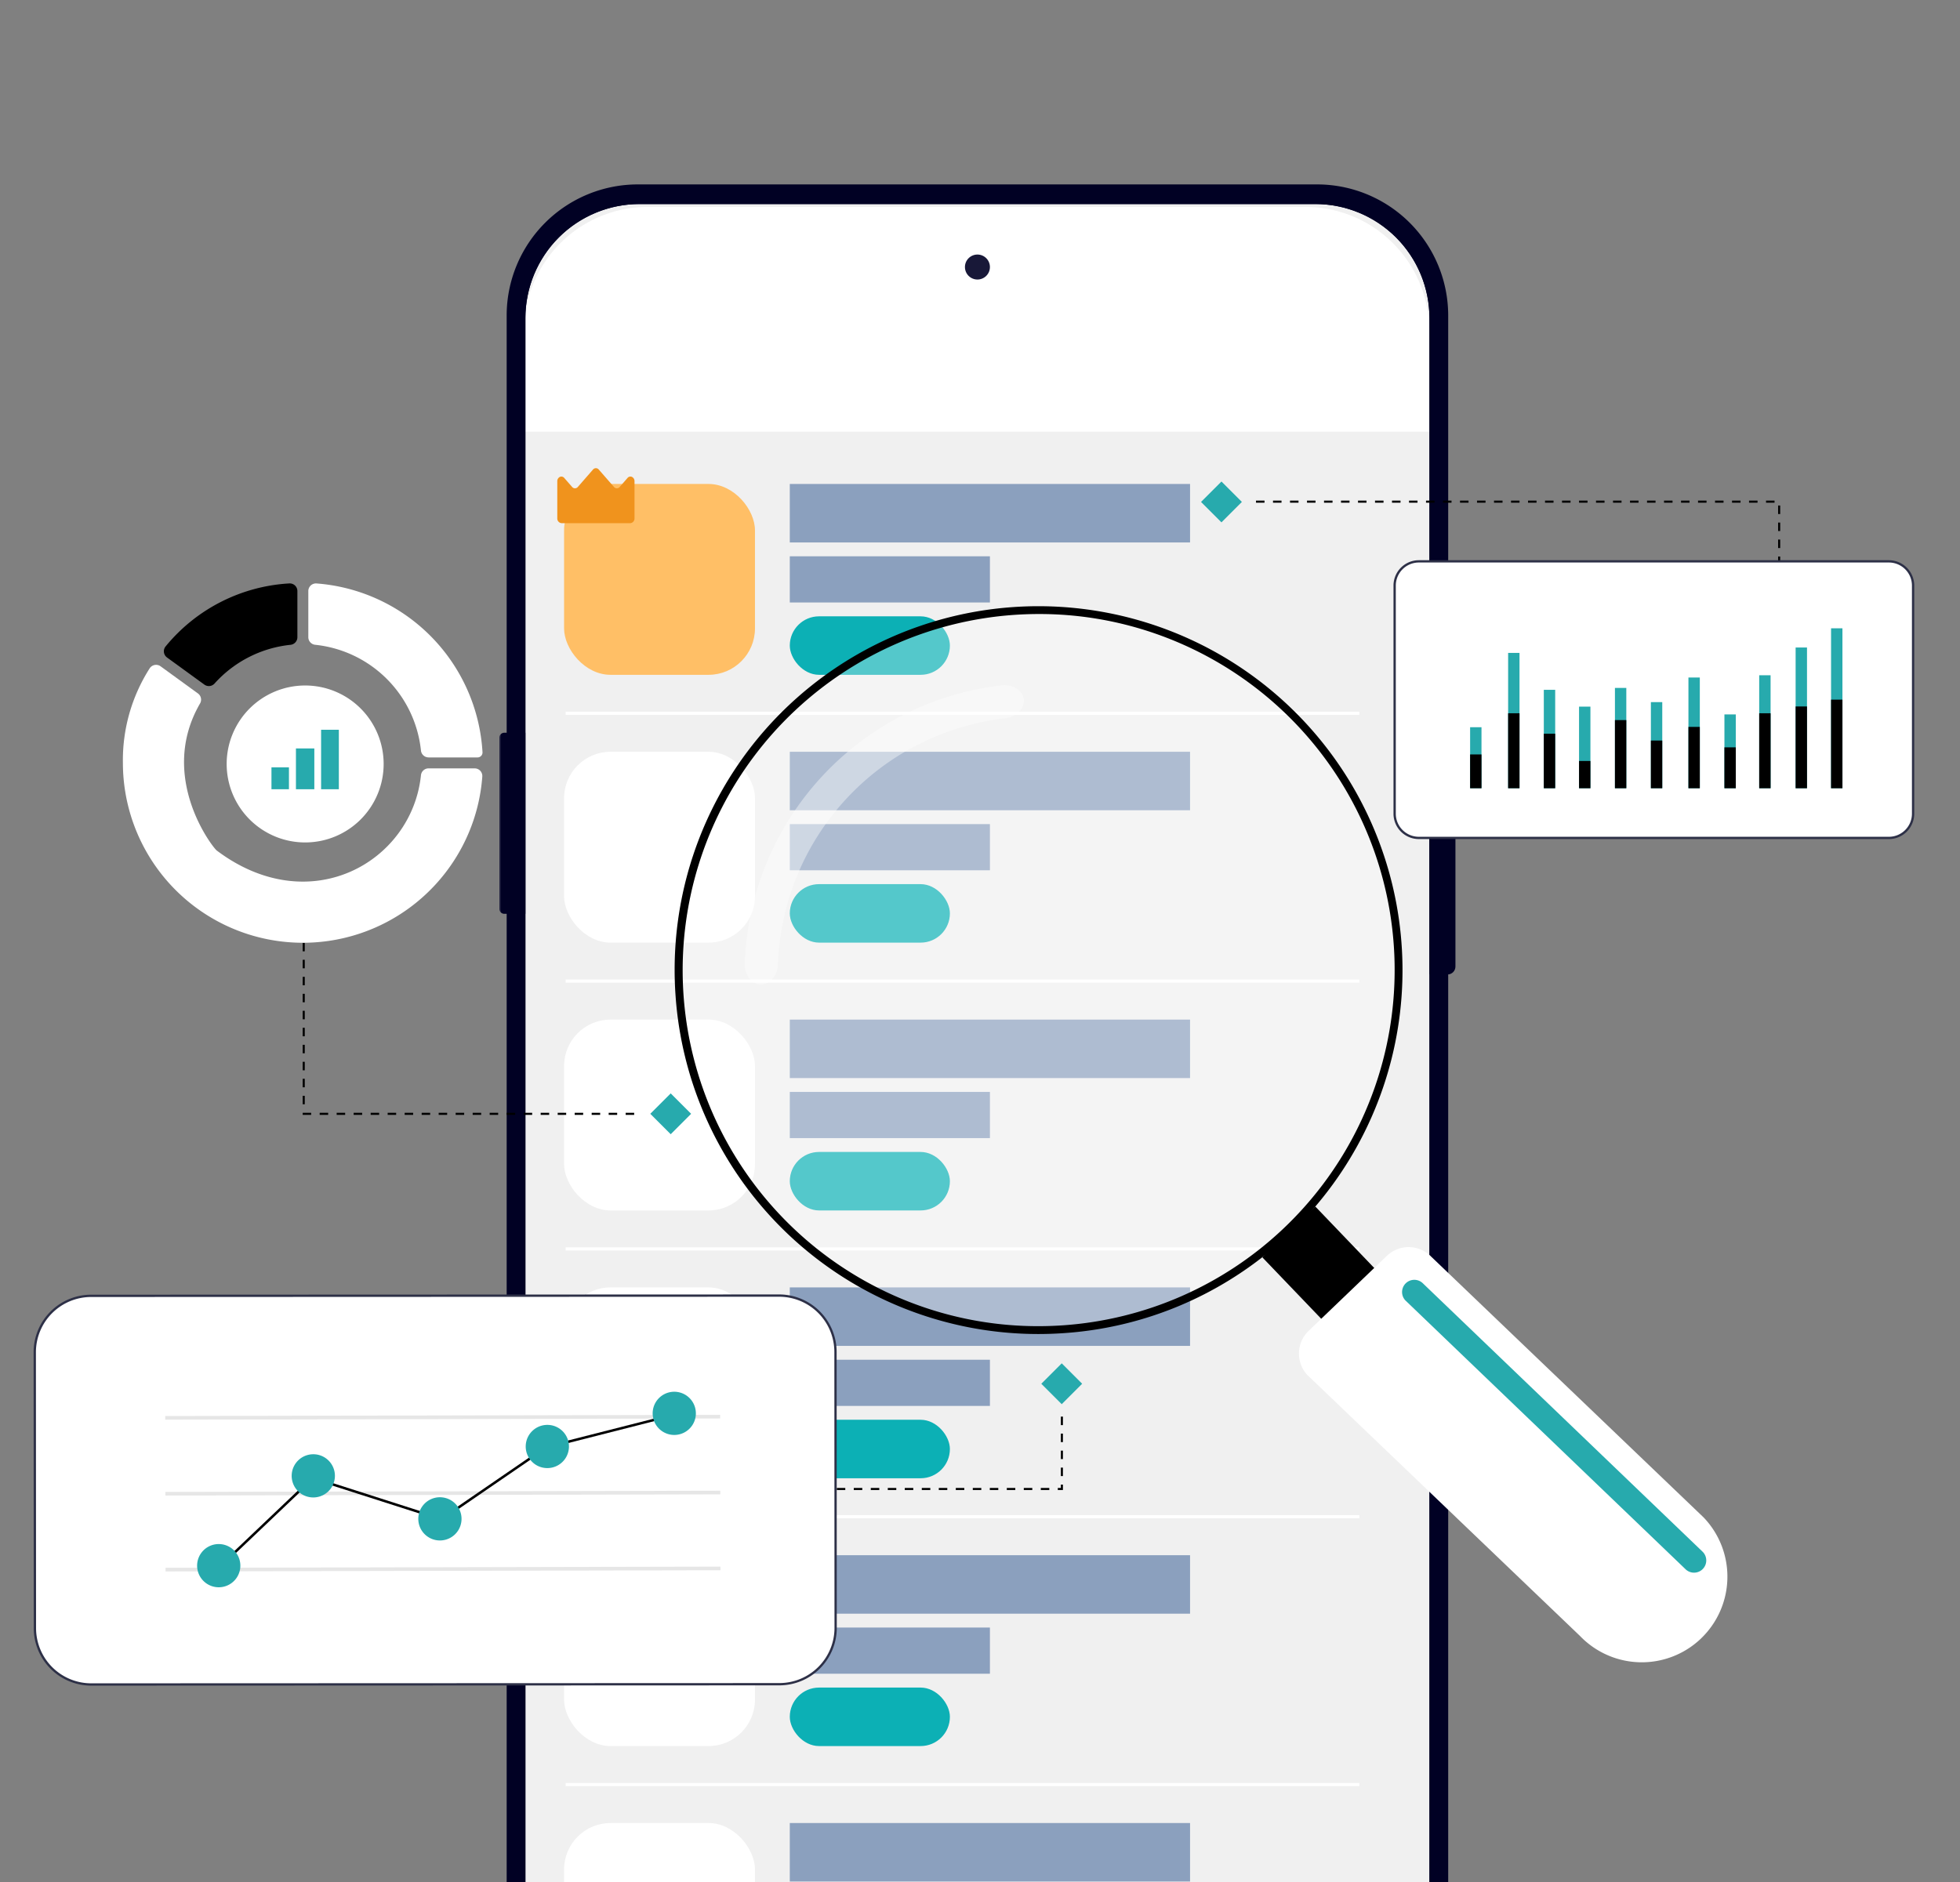 <svg xmlns="http://www.w3.org/2000/svg" xmlns:xlink="http://www.w3.org/1999/xlink" width="633" height="608" viewBox="0 0 633 608">
  <rect x="0" y="0" width="633" height="608" fill="#808080" stroke="none"/>
  <defs>
    <clipPath id="clip-path">
      <rect id="長方形_10451" data-name="長方形 10451" width="633" height="608" transform="translate(-4512 -20156.406)" fill="#fff" stroke="#707070" stroke-width="1"/>
    </clipPath>
    <clipPath id="clip-path-2">
      <rect id="長方形_10386" data-name="長方形 10386" width="308.753" height="613.63" fill="none"/>
    </clipPath>
    <clipPath id="clip-path-3">
      <path id="パス_24105" data-name="パス 24105" d="M1.559,402.854A1.559,1.559,0,0,0,0,404.413v55.379a1.559,1.559,0,0,0,1.559,1.559H8.392v-58.5Z" transform="translate(0 -402.854)" fill="none"/>
    </clipPath>
    <linearGradient id="linear-gradient" y1="7.462" x2="0.052" y2="7.462" gradientUnits="objectBoundingBox">
      <stop offset="0" stop-color="#010124"/>
      <stop offset="0.033" stop-color="#010124"/>
      <stop offset="0.13" stop-color="#08082a"/>
      <stop offset="0.277" stop-color="#1d1d3c"/>
      <stop offset="0.455" stop-color="#3e3e59"/>
      <stop offset="0.498" stop-color="#484861"/>
      <stop offset="0.603" stop-color="#40405a"/>
      <stop offset="0.762" stop-color="#2b2b48"/>
      <stop offset="0.953" stop-color="#0a0a2b"/>
      <stop offset="1" stop-color="#010124"/>
    </linearGradient>
    <clipPath id="clip-path-4">
      <path id="パス_24106" data-name="パス 24106" d="M683.159,471.021v48.117h5.846a2.546,2.546,0,0,0,2.546-2.546V473.567a2.546,2.546,0,0,0-2.546-2.546Z" transform="translate(-683.159 -471.021)" fill="none"/>
    </clipPath>
    <linearGradient id="linear-gradient-2" x1="-35.79" y1="8.449" x2="-35.737" y2="8.449" xlink:href="#linear-gradient"/>
    <clipPath id="clip-path-5">
      <path id="パス_24107" data-name="パス 24107" d="M683.159,358.3v48.117h5.846a2.546,2.546,0,0,0,2.546-2.546V360.841a2.546,2.546,0,0,0-2.546-2.546Z" transform="translate(-683.159 -358.295)" fill="none"/>
    </clipPath>
    <linearGradient id="linear-gradient-3" x1="-35.79" y1="9.479" x2="-35.737" y2="9.479" xlink:href="#linear-gradient"/>
    <clipPath id="clip-path-7">
      <path id="パス_24109" data-name="パス 24109" d="M17.214,576.229V48.979A36.847,36.847,0,0,1,54.061,12.132H272.334a36.847,36.847,0,0,1,36.847,36.847v527.25a36.847,36.847,0,0,1-36.847,36.847H54.061a36.848,36.848,0,0,1-36.847-36.847m36.354-565.9A37.824,37.824,0,0,0,15.743,48.157v528.9a37.824,37.824,0,0,0,37.824,37.825H272.828a37.825,37.825,0,0,0,37.824-37.825V48.157a37.825,37.825,0,0,0-37.824-37.825Z" transform="translate(-15.743 -10.332)" fill="none"/>
    </clipPath>
    <linearGradient id="linear-gradient-4" x1="-0.023" y1="1.008" x2="-0.022" y2="1.008" gradientUnits="objectBoundingBox">
      <stop offset="0" stop-color="#010124"/>
      <stop offset="0.007" stop-color="#020225"/>
      <stop offset="0.152" stop-color="#242442"/>
      <stop offset="0.289" stop-color="#3c3c57"/>
      <stop offset="0.417" stop-color="#4a4a63"/>
      <stop offset="0.523" stop-color="#505068"/>
      <stop offset="0.616" stop-color="#484861"/>
      <stop offset="0.755" stop-color="#343450"/>
      <stop offset="0.923" stop-color="#121233"/>
      <stop offset="1" stop-color="#010124"/>
    </linearGradient>
    <clipPath id="clip-path-8">
      <path id="パス_24110" data-name="パス 24110" d="M341.947,55.558a4.035,4.035,0,1,0,4.034-4.034,4.034,4.034,0,0,0-4.034,4.034" transform="translate(-341.947 -51.524)" fill="none"/>
    </clipPath>
    <radialGradient id="radial-gradient" cx="0.5" cy="0.5" r="0.5" gradientTransform="translate(-37.26 146.478) rotate(180)" gradientUnits="objectBoundingBox">
      <stop offset="0" stop-color="#343450"/>
      <stop offset="0.346" stop-color="#343450"/>
      <stop offset="0.48" stop-color="#282846"/>
      <stop offset="0.702" stop-color="#1c1c3b"/>
      <stop offset="0.914" stop-color="#181838"/>
      <stop offset="1" stop-color="#181838"/>
    </radialGradient>
    <clipPath id="clip-path-9">
      <rect id="長方形_10448" data-name="長方形 10448" width="233.391" height="233.391" fill="none"/>
    </clipPath>
    <clipPath id="clip-path-10">
      <rect id="長方形_10450" data-name="長方形 10450" width="90.098" height="96.67" fill="none"/>
    </clipPath>
  </defs>
  <g id="マスクグループ_13099" data-name="マスクグループ 13099" transform="translate(4512 20156.406)" clip-path="url(#clip-path)">
    <g id="グループ_13664" data-name="グループ 13664" transform="translate(-4350.707 -20096.836)">
      <g id="グループ_13651" data-name="グループ 13651">
        <g id="グループ_13650" data-name="グループ 13650" clip-path="url(#clip-path-2)">
          <path id="パス_24092" data-name="パス 24092" d="M42.728,614.877h235.06a31.287,31.287,0,0,0,31.287-31.287V41.62a31.288,31.288,0,0,0-31.287-31.288H42.728A31.288,31.288,0,0,0,11.44,41.62V583.589a31.288,31.288,0,0,0,31.288,31.287" transform="translate(-6.41 -5.789)" fill="#f0f0f0"/>
          <path id="パス_24093" data-name="パス 24093" d="M47,1320.292H279.391a31.261,31.261,0,0,0,31.261-31.261v-19.754H15.742v19.754A31.261,31.261,0,0,0,47,1320.292" transform="translate(-8.821 -711.222)" fill="#fff"/>
          <rect id="長方形_10380" data-name="長方形 10380" width="14.22" height="13.474" transform="translate(29.036 571.556)" fill="#fff"/>
          <rect id="長方形_10381" data-name="長方形 10381" width="2.149" height="8.594" transform="translate(236.642 21.328)" fill="#1d1d1b"/>
          <rect id="長方形_10382" data-name="長方形 10382" width="2.149" height="6.688" transform="translate(233.714 23.234)" fill="#1d1d1b"/>
          <rect id="長方形_10383" data-name="長方形 10383" width="2.149" height="5.129" transform="translate(230.785 24.793)" fill="#1d1d1b"/>
          <rect id="長方形_10384" data-name="長方形 10384" width="2.149" height="3.777" transform="translate(227.857 26.145)" fill="#1d1d1b"/>
          <rect id="長方形_10385" data-name="長方形 10385" width="2.149" height="2.149" transform="translate(224.929 27.774)" fill="#1d1d1b"/>
          <path id="パス_24094" data-name="パス 24094" d="M562.247,62.224a1.155,1.155,0,1,0,1.155,1.155,1.155,1.155,0,0,0-1.155-1.155" transform="translate(-314.4 -34.866)" fill="#1d1d1b"/>
          <path id="パス_24095" data-name="パス 24095" d="M557.253,49.083a6.937,6.937,0,0,0-5.073,2.222l1.026,1.363a5.23,5.23,0,0,1,8.082-.015l1.025-1.361a6.934,6.934,0,0,0-5.06-2.209" transform="translate(-309.406 -27.503)" fill="#1d1d1b"/>
          <path id="パス_24096" data-name="パス 24096" d="M559.8,56.386a3.677,3.677,0,0,0-3.078,1.66l1.1,1.457.029.009a2.035,2.035,0,0,1,3.9,0l1.116-1.483a3.678,3.678,0,0,0-3.068-1.643" transform="translate(-311.949 -31.595)" fill="#1d1d1b"/>
          <path id="パス_24097" data-name="パス 24097" d="M600,58.274H585.585a1.482,1.482,0,0,1-1.48-1.481V51.065a1.482,1.482,0,0,1,1.48-1.48H600a1.482,1.482,0,0,1,1.48,1.48v5.728A1.482,1.482,0,0,1,600,58.274m-14.414-7.855a.648.648,0,0,0-.647.647v5.728a.648.648,0,0,0,.647.647H600a.647.647,0,0,0,.646-.647V51.065a.647.647,0,0,0-.646-.647Z" transform="translate(-327.295 -27.784)" fill="#1d1d1b"/>
          <path id="パス_24098" data-name="パス 24098" d="M596.221,58.673h-8.57a.286.286,0,0,1-.285-.285V53.182a.286.286,0,0,1,.285-.285h8.57a.285.285,0,0,1,.285.285v5.205a.285.285,0,0,1-.285.285" transform="translate(-329.122 -29.64)" fill="#1d1d1b"/>
          <path id="パス_24099" data-name="パス 24099" d="M623.845,59.072h-1.379V56.207h1.379a.492.492,0,0,1,.492.492V58.58a.492.492,0,0,1-.492.492" transform="translate(-348.79 -31.495)" fill="#1d1d1b"/>
          <path id="パス_24100" data-name="パス 24100" d="M77.883,55.546a8.6,8.6,0,0,1-.139,1.632,3.726,3.726,0,0,1-.435,1.216,2.022,2.022,0,0,1-.77.757,2.326,2.326,0,0,1-1.134.259,2.086,2.086,0,0,1-1.384-.456,2.733,2.733,0,0,1-.816-1.322,7.061,7.061,0,0,1-.27-2.086,7.684,7.684,0,0,1,.244-2.066,2.636,2.636,0,0,1,.788-1.33,2.139,2.139,0,0,1,1.437-.463,2.106,2.106,0,0,1,1.4.459,2.725,2.725,0,0,1,.816,1.324,7.1,7.1,0,0,1,.267,2.077m-4.09,0a8.03,8.03,0,0,0,.159,1.745,2.056,2.056,0,0,0,.516,1.044,1.444,1.444,0,0,0,1.873,0,2.06,2.06,0,0,0,.519-1.042,9.481,9.481,0,0,0,0-3.476,2.1,2.1,0,0,0-.513-1.047,1.442,1.442,0,0,0-1.889,0,2.084,2.084,0,0,0-.51,1.047,8,8,0,0,0-.157,1.727" transform="translate(-40.868 -28.962)" fill="#1d1d1b"/>
          <path id="パス_24101" data-name="パス 24101" d="M89.073,51.708a3.04,3.04,0,0,1,1.155.205,1.754,1.754,0,0,1,.787.6,1.633,1.633,0,0,1,.285.978,1.571,1.571,0,0,1-.2.8,2.031,2.031,0,0,1-.532.595,4.484,4.484,0,0,1-.739.454,5.314,5.314,0,0,1,.87.5,2.2,2.2,0,0,1,.613.652,1.69,1.69,0,0,1,.226.888,1.924,1.924,0,0,1-.306,1.09,1.961,1.961,0,0,1-.854.706,3.135,3.135,0,0,1-1.288.246,3.416,3.416,0,0,1-1.352-.239,1.83,1.83,0,0,1-.847-.687,1.944,1.944,0,0,1-.29-1.08,1.77,1.77,0,0,1,.22-.9,2.21,2.21,0,0,1,.585-.66,3.889,3.889,0,0,1,.8-.466,4.162,4.162,0,0,1-.685-.467,1.977,1.977,0,0,1-.492-.613,1.748,1.748,0,0,1-.182-.819,1.594,1.594,0,0,1,.29-.967,1.817,1.817,0,0,1,.8-.606,2.99,2.99,0,0,1,1.142-.208M87.441,57.42a1.228,1.228,0,0,0,.406.947,2.172,2.172,0,0,0,2.433,0,1.234,1.234,0,0,0,.426-.977,1.136,1.136,0,0,0-.2-.66,1.84,1.84,0,0,0-.554-.51,4.736,4.736,0,0,0-.847-.411l-.185-.066a3.923,3.923,0,0,0-.8.433,1.754,1.754,0,0,0-.506.541,1.381,1.381,0,0,0-.175.7m1.622-5.014a1.6,1.6,0,0,0-.991.291.98.98,0,0,0-.384.834,1.125,1.125,0,0,0,.187.659,1.608,1.608,0,0,0,.51.462,5.384,5.384,0,0,0,.724.357,4.324,4.324,0,0,0,.693-.361,1.581,1.581,0,0,0,.477-.47,1.183,1.183,0,0,0,.174-.652.977.977,0,0,0-.382-.832,1.64,1.64,0,0,0-1.009-.288" transform="translate(-48.528 -28.974)" fill="#1d1d1b"/>
          <path id="パス_24102" data-name="パス 24102" d="M100.821,56.595a.66.66,0,0,1,.175-.52.625.625,0,0,1,.426-.152.66.66,0,0,1,.441.152.826.826,0,0,1,0,1.029.642.642,0,0,1-.441.159A.608.608,0,0,1,101,57.1a.658.658,0,0,1-.175-.509m0,4.553a.648.648,0,0,1,.175-.511.628.628,0,0,1,.426-.15.664.664,0,0,1,.441.15.638.638,0,0,1,.18.511.661.661,0,0,1-.18.515.634.634,0,0,1-.441.162.6.6,0,0,1-.426-.162.671.671,0,0,1-.175-.515" transform="translate(-56.494 -31.336)" fill="#1d1d1b"/>
          <path id="パス_24103" data-name="パス 24103" d="M110.249,59.457h-.831V54.141q0-.3,0-.521c0-.146,0-.278.011-.4s.012-.245.023-.372a3.8,3.8,0,0,1-.3.28l-.343.285-.857.687-.446-.58,2.032-1.565h.708Z" transform="translate(-60.241 -29.112)" fill="#1d1d1b"/>
          <path id="パス_24104" data-name="パス 24104" d="M122.771,54.87a3.164,3.164,0,0,1,1.33.259,1.981,1.981,0,0,1,.875.752,2.191,2.191,0,0,1,.311,1.2,2.536,2.536,0,0,1-.334,1.327,2.191,2.191,0,0,1-.96.857,3.445,3.445,0,0,1-1.5.3,5.432,5.432,0,0,1-1.088-.1,2.69,2.69,0,0,1-.847-.308v-.811a3.3,3.3,0,0,0,.908.359,4.253,4.253,0,0,0,1.037.133,2.528,2.528,0,0,0,1-.182,1.446,1.446,0,0,0,.667-.554,1.709,1.709,0,0,0,.239-.937A1.465,1.465,0,0,0,123.949,56a2.144,2.144,0,0,0-1.45-.408,5.215,5.215,0,0,0-.7.051,6.1,6.1,0,0,0-.626.112l-.432-.281.288-3.52h3.731v.78h-3L121.57,55q.2-.041.5-.085a5.1,5.1,0,0,1,.7-.043" transform="translate(-67.554 -29.112)" fill="#1d1d1b"/>
        </g>
      </g>
      <g id="グループ_13653" data-name="グループ 13653" transform="translate(0 177.12)">
        <g id="グループ_13652" data-name="グループ 13652" clip-path="url(#clip-path-3)">
          <rect id="長方形_10387" data-name="長方形 10387" width="8.392" height="58.496" transform="translate(0 0)" fill="url(#linear-gradient)"/>
        </g>
      </g>
      <g id="グループ_13655" data-name="グループ 13655" transform="translate(300.36 207.091)">
        <g id="グループ_13654" data-name="グループ 13654" clip-path="url(#clip-path-4)">
          <rect id="長方形_10388" data-name="長方形 10388" width="8.392" height="48.117" transform="translate(0 0)" fill="url(#linear-gradient-2)"/>
        </g>
      </g>
      <g id="グループ_13657" data-name="グループ 13657" transform="translate(300.36 157.529)">
        <g id="グループ_13656" data-name="グループ 13656" clip-path="url(#clip-path-5)">
          <rect id="長方形_10389" data-name="長方形 10389" width="8.392" height="48.117" transform="translate(0 0)" fill="url(#linear-gradient-3)"/>
        </g>
      </g>
      <path id="長方形_10390" data-name="長方形 10390" d="M40,0H252.345a40,40,0,0,1,40,40V72.589a0,0,0,0,1,0,0H0a0,0,0,0,1,0,0V40A40,40,0,0,1,40,0Z" transform="translate(7.955 7.267)" fill="#fff"/>
      <g id="グループ_13659" data-name="グループ 13659">
        <g id="グループ_13658" data-name="グループ 13658" clip-path="url(#clip-path-2)">
          <path id="パス_24108" data-name="パス 24108" d="M5.317,42.362v528.9A42.362,42.362,0,0,0,47.679,613.63H267.032a42.362,42.362,0,0,0,42.362-42.363V42.362A42.362,42.362,0,0,0,267.032,0H47.679A42.362,42.362,0,0,0,5.317,42.362m6.055.827A36.847,36.847,0,0,1,48.219,6.343H266.492A36.847,36.847,0,0,1,303.339,43.19V570.44a36.847,36.847,0,0,1-36.847,36.847H48.219A36.847,36.847,0,0,1,11.372,570.44Z" transform="translate(-2.979)" fill="#010124"/>
        </g>
      </g>
      <g id="グループ_13661" data-name="グループ 13661" transform="translate(6.922 4.543)">
        <g id="グループ_13660" data-name="グループ 13660" clip-path="url(#clip-path-7)">
          <rect id="長方形_10392" data-name="長方形 10392" width="294.91" height="604.545" transform="translate(0 0)" fill="url(#linear-gradient-4)"/>
        </g>
      </g>
      <g id="グループ_13663" data-name="グループ 13663" transform="translate(150.342 22.653)">
        <g id="グループ_13662" data-name="グループ 13662" clip-path="url(#clip-path-8)">
          <rect id="長方形_10393" data-name="長方形 10393" width="8.07" height="8.069" transform="translate(0 0)" fill="url(#radial-gradient)"/>
        </g>
      </g>
      <rect id="長方形_10394" data-name="長方形 10394" width="61.651" height="61.651" rx="15" transform="translate(20.882 96.761)" fill="#ffbf66"/>
      <rect id="長方形_10395" data-name="長方形 10395" width="61.651" height="61.651" rx="15" transform="translate(20.882 183.271)" fill="#fff"/>
      <rect id="長方形_10396" data-name="長方形 10396" width="61.651" height="61.651" rx="15" transform="translate(20.882 269.782)" fill="#fff"/>
      <rect id="長方形_10397" data-name="長方形 10397" width="61.651" height="61.651" rx="15" transform="translate(20.882 356.292)" fill="#fff"/>
      <rect id="長方形_10398" data-name="長方形 10398" width="61.651" height="61.651" rx="15" transform="translate(20.882 442.802)" fill="#fff"/>
      <rect id="長方形_10399" data-name="長方形 10399" width="61.651" height="61.651" rx="15" transform="translate(20.882 529.313)" fill="#fff"/>
      <line id="線_347" data-name="線 347" x2="256.343" transform="translate(21.379 170.842)" fill="none" stroke="#fff" stroke-width="1"/>
      <line id="線_348" data-name="線 348" x2="256.343" transform="translate(21.379 257.352)" fill="none" stroke="#fff" stroke-width="1"/>
      <line id="線_349" data-name="線 349" x2="256.343" transform="translate(21.379 343.862)" fill="none" stroke="#fff" stroke-width="1"/>
      <line id="線_350" data-name="線 350" x2="256.343" transform="translate(21.379 430.373)" fill="none" stroke="#fff" stroke-width="1"/>
      <line id="線_351" data-name="線 351" x2="256.343" transform="translate(21.379 516.883)" fill="none" stroke="#fff" stroke-width="1"/>
      <rect id="長方形_10400" data-name="長方形 10400" width="129.268" height="18.893" transform="translate(93.777 96.761)" fill="#8ba0be"/>
      <rect id="長方形_10401" data-name="長方形 10401" width="129.268" height="18.893" transform="translate(93.777 183.271)" fill="#8ba0be"/>
      <rect id="長方形_10402" data-name="長方形 10402" width="129.268" height="18.893" transform="translate(93.777 269.782)" fill="#8ba0be"/>
      <rect id="長方形_10403" data-name="長方形 10403" width="129.268" height="18.893" transform="translate(93.777 356.292)" fill="#8ba0be"/>
      <rect id="長方形_10404" data-name="長方形 10404" width="129.268" height="18.893" transform="translate(93.777 442.802)" fill="#8ba0be"/>
      <rect id="長方形_10405" data-name="長方形 10405" width="129.268" height="18.893" transform="translate(93.777 529.313)" fill="#8ba0be"/>
      <rect id="長方形_10406" data-name="長方形 10406" width="64.634" height="14.916" transform="translate(93.777 120.129)" fill="#8ba0be"/>
      <rect id="長方形_10407" data-name="長方形 10407" width="64.634" height="14.916" transform="translate(93.777 206.639)" fill="#8ba0be"/>
      <rect id="長方形_10408" data-name="長方形 10408" width="64.634" height="14.916" transform="translate(93.777 293.149)" fill="#8ba0be"/>
      <rect id="長方形_10409" data-name="長方形 10409" width="64.634" height="14.916" transform="translate(93.777 379.66)" fill="#8ba0be"/>
      <rect id="長方形_10410" data-name="長方形 10410" width="64.634" height="14.916" transform="translate(93.777 466.17)" fill="#8ba0be"/>
      <rect id="長方形_10411" data-name="長方形 10411" width="64.634" height="7.458" transform="translate(93.777 552.681)" fill="#8ba0be"/>
      <rect id="長方形_10412" data-name="長方形 10412" width="51.707" height="18.893" rx="9.447" transform="translate(93.777 139.519)" fill="#0cb0b5"/>
      <rect id="長方形_10413" data-name="長方形 10413" width="51.707" height="18.893" rx="9.447" transform="translate(93.777 226.029)" fill="#0cb0b5"/>
      <rect id="長方形_10414" data-name="長方形 10414" width="51.707" height="18.893" rx="9.447" transform="translate(93.777 312.54)" fill="#0cb0b5"/>
      <rect id="長方形_10415" data-name="長方形 10415" width="51.707" height="18.893" rx="9.447" transform="translate(93.777 399.05)" fill="#0cb0b5"/>
      <rect id="長方形_10416" data-name="長方形 10416" width="51.707" height="18.893" rx="9.447" transform="translate(93.777 485.56)" fill="#0cb0b5"/>
      <g id="シンプルな王冠素材" transform="translate(18.688 91.663)">
        <path id="パス_24111" data-name="パス 24111" d="M23.354,91.411A1.5,1.5,0,0,0,24.941,89.9V77.86a1.525,1.525,0,0,0-.813-1.394,1.2,1.2,0,0,0-1.435.327L20.16,79.7a1.2,1.2,0,0,1-1.862,0l-4.9-5.611a1.2,1.2,0,0,0-1.862,0L6.643,79.7a1.2,1.2,0,0,1-1.862,0l-2.534-2.9a1.2,1.2,0,0,0-1.435-.327A1.525,1.525,0,0,0,0,77.86V89.9a1.506,1.506,0,0,0,1.589,1.509H23.354Z" transform="translate(0 -73.644)" fill="#f0931d"/>
      </g>
    </g>
    <g id="グループ_13665" data-name="グループ 13665" transform="translate(-4472.309 -19967.949)">
      <path id="パス_24112" data-name="パス 24112" d="M430.3,1216.1h-2.745v-.67H430.3Zm-5.49,0h-2.745v-.67h2.745Zm-5.49,0h-2.745v-.67h2.745Zm-5.49,0h-2.745v-.67h2.745Zm-5.49,0H405.6v-.67h2.745Zm-5.49,0h-2.745v-.67h2.745Zm-5.491,0h-2.745v-.67h2.745Zm-5.49,0h-2.745v-.67h2.745Zm-5.491,0h-2.745v-.67h2.745Zm-5.49,0h-2.745v-.67h2.745Zm-5.491,0h-2.745v-.67H375.4Zm-5.49,0h-2.745v-.67h2.745Zm-5.49,0h-2.745v-.67h2.745Zm-5.491,0h-2.745v-.67h2.745Zm-5.49,0h-2.745v-.67h2.745Zm-5.491,0H345.2v-.67h2.745Zm-5.49,0h-2.745v-.67h2.745Zm-5.49,0h-2.745v-.67h2.745Zm-5.49,0H328.73v-.67h2.745Zm-5.49,0h-2.734v-.682h.67v.011h2.064Zm-2.064-3.427h-.67v-2.745h.67Zm0-5.49h-.67v-2.745h.67Zm0-5.49h-.67v-2.745h.67Zm0-5.491h-.67v-2.745h.67Zm0-5.49h-.67v-2.745h.67Zm0-5.491h-.67v-2.745h.67Zm0-5.49h-.67v-2.745h.67Zm0-5.49h-.67V1171.5h.67Zm0-5.491h-.67v-2.745h.67Zm0-5.49h-.67v-2.746h.67Z" transform="translate(-265.18 -1044.42)"/>
      <rect id="長方形_10417" data-name="長方形 10417" width="9.33" height="9.33" transform="matrix(0.707, -0.707, 0.707, 0.707, 170.325, 171.33)" fill="#27aaad"/>
      <path id="パス_24113" data-name="パス 24113" d="M119.882,412.221a2.474,2.474,0,0,0,2.224-2.458V394.857a2.471,2.471,0,0,0-2.636-2.466,55.737,55.737,0,0,0-39.912,20.336A2.471,2.471,0,0,0,80,416.31l12.066,8.767a2.469,2.469,0,0,0,3.289-.356,38.261,38.261,0,0,1,24.523-12.5" transform="translate(-65.752 -392.386)"/>
      <path id="パス_24114" data-name="パス 24114" d="M113.61,582.838H98.72a2.474,2.474,0,0,0-2.459,2.225c-2.89,27.956-35.813,47-65.955,24.311-1.3-.975-19.12-23.8-5.392-47.494a2.474,2.474,0,0,0-.681-3.245l-12.06-8.762a2.471,2.471,0,0,0-3.543.681A55.122,55.122,0,0,0,0,581.073,58.135,58.135,0,0,0,111.672,603.7a57.563,57.563,0,0,0,4.4-18.215,2.467,2.467,0,0,0-2.465-2.642" transform="translate(0 -523.095)" fill="#fff"/>
      <path id="パス_24115" data-name="パス 24115" d="M396.288,448.67h15.818a1.6,1.6,0,0,0,1.6-1.7,58.072,58.072,0,0,0-53.612-54.5,2.467,2.467,0,0,0-2.643,2.465v14.891a2.473,2.473,0,0,0,2.223,2.458,38.36,38.36,0,0,1,34.154,34.154,2.473,2.473,0,0,0,2.458,2.223" transform="translate(-297.568 -392.458)" fill="#fff"/>
      <path id="パス_24116" data-name="パス 24116" d="M207.464,632.486h0a25.349,25.349,0,1,1,35.849,0,25.349,25.349,0,0,1-35.849,0" transform="translate(-166.527 -556.238)" fill="#fff"/>
      <rect id="長方形_10418" data-name="長方形 10418" width="5.733" height="19.212" transform="translate(64.01 47.275)" fill="#27aaad"/>
      <rect id="長方形_10419" data-name="長方形 10419" width="5.937" height="13.18" transform="translate(55.886 53.307)" fill="#27aaad"/>
      <rect id="長方形_10420" data-name="長方形 10420" width="5.646" height="7.067" transform="translate(47.981 59.419)" fill="#27aaad"/>
    </g>
    <g id="グループ_13667" data-name="グループ 13667" transform="translate(-4501.144 -19738.27)">
      <path id="パス_24117" data-name="パス 24117" d="M1911.177,2283.634h-1.658v-.67h.988v-1.087h.67Zm-4.4,0h-2.745v-.67h2.745Zm-5.491,0h-2.745v-.67h2.745Zm-5.491,0h-2.745v-.67h2.745Zm-5.49,0h-2.745v-.67h2.745Zm-5.49,0h-2.745v-.67h2.745Zm-5.491,0h-2.745v-.67h2.745Zm-5.49,0h-2.745v-.67h2.745Zm-5.491,0H1865.6v-.67h2.745Zm-5.49,0H1860.1v-.67h2.745Zm-5.491,0h-2.745v-.67h2.745Zm-5.49,0h-2.745v-.67h2.745Zm-5.491,0h-2.745v-.67h2.745Zm-5.49,0h-2.745v-.67h2.745Zm70.289-4.5h-.67v-2.746h.67Zm0-5.49h-.67V2270.9h.67Zm0-5.491h-.67v-2.745h.67Zm0-5.49h-.67v-2.746h.67Z" transform="translate(-1578.751 -2220.453)"/>
      <rect id="長方形_10421" data-name="長方形 10421" width="9.33" height="9.33" transform="translate(325.442 28.851) rotate(-45)" fill="#27aaad"/>
      <g id="グループ_13666" data-name="グループ 13666" transform="translate(0 0)">
        <path id="パス_24118" data-name="パス 24118" d="M472.874,2132.707l-222.215.084a18.2,18.2,0,0,1-18.2-18.191l-.045-89.147a18.2,18.2,0,0,1,18.191-18.2l222.215-.084a18.2,18.2,0,0,1,18.2,18.19l.046,89.148a18.2,18.2,0,0,1-18.191,18.2" transform="translate(-232.043 -2006.8)" fill="#fff"/>
        <path id="パス_24119" data-name="パス 24119" d="M248.813,2131.321a18.566,18.566,0,0,1-18.566-18.561l-.045-89.147a18.587,18.587,0,0,1,18.562-18.57l222.215-.084h0a18.586,18.586,0,0,1,18.565,18.561l.046,89.146a18.566,18.566,0,0,1-18.561,18.571l-222.215.084ZM470.983,2005.7h0l-222.215.084a17.845,17.845,0,0,0-17.821,17.829l.046,89.147a17.825,17.825,0,0,0,17.825,17.821h0l222.215-.084a17.825,17.825,0,0,0,17.821-17.83l-.045-89.146a17.846,17.846,0,0,0-17.825-17.821" transform="translate(-230.202 -2004.959)" fill="#2d3047"/>
        <rect id="長方形_10422" data-name="長方形 10422" width="179.209" height="1.173" transform="translate(42.511 39.274) rotate(-0.123)" fill="#e6e6e6"/>
        <rect id="長方形_10423" data-name="長方形 10423" width="179.208" height="1.173" transform="translate(42.561 63.79) rotate(-0.123)" fill="#e6e6e6"/>
        <rect id="長方形_10424" data-name="長方形 10424" width="179.208" height="1.173" transform="translate(42.611 88.305) rotate(-0.123)" fill="#e6e6e6"/>
        <path id="パス_24120" data-name="パス 24120" d="M586.764,2386.073a.4.4,0,0,1-.279-.7l30.137-28.667a.4.4,0,1,1,.557.585l-30.137,28.668a.406.406,0,0,1-.279.111" transform="translate(-526.693 -2297.688)"/>
        <path id="パス_24121" data-name="パス 24121" d="M1014.379,2321.446a.4.4,0,0,1-.229-.738l33.828-23.213a.4.4,0,1,1,.457.667l-33.828,23.214a.4.4,0,0,1-.228.071" transform="translate(-882.669 -2248.427)"/>
        <path id="パス_24122" data-name="パス 24122" d="M808.157,2370.7a.419.419,0,0,1-.124-.019l-41.5-13.3a.4.4,0,0,1,.247-.771l41.5,13.3a.4.4,0,0,1-.123.789" transform="translate(-676.447 -2297.685)"/>
        <path id="パス_24123" data-name="パス 24123" d="M1216.3,2245.526a.4.4,0,0,1-.1-.8l41.646-10.607a.4.4,0,0,1,.2.784l-41.646,10.607a.405.405,0,0,1-.1.013" transform="translate(-1050.762 -2195.72)"/>
        <path id="パス_24124" data-name="パス 24124" d="M979.666,2396.078a6.979,6.979,0,0,0-1.813,13.84,7.066,7.066,0,0,0,.911.059,6.979,6.979,0,0,0,.9-13.9" transform="translate(-847.543 -2330.505)" fill="#27aaad"/>
        <path id="パス_24125" data-name="パス 24125" d="M553.3,2486.32a6.979,6.979,0,0,0-1.813,13.84,7.067,7.067,0,0,0,.911.059,6.979,6.979,0,0,0,.9-13.9" transform="translate(-492.609 -2405.627)" fill="#27aaad"/>
        <path id="パス_24126" data-name="パス 24126" d="M1186.738,2256.54a6.981,6.981,0,0,0-5.823,11.876,6.839,6.839,0,0,0,2.876,1.72,7.109,7.109,0,0,0,2.046.3,6.979,6.979,0,0,0,.9-13.9" transform="translate(-1019.924 -2214.344)" fill="#27aaad"/>
        <path id="パス_24127" data-name="パス 24127" d="M1431.44,2192.637a6.979,6.979,0,1,0,6.014,7.826,6.986,6.986,0,0,0-6.014-7.826" transform="translate(-1223.631 -2161.146)" fill="#27aaad"/>
        <path id="パス_24128" data-name="パス 24128" d="M735.563,2313.159a6.981,6.981,0,0,0-5.826,11.874,6.836,6.836,0,0,0,2.876,1.721,7.1,7.1,0,0,0,2.048.3,6.979,6.979,0,0,0,.9-13.9" transform="translate(-644.334 -2261.477)" fill="#27aaad"/>
      </g>
    </g>
    <g id="グループ_13669" data-name="グループ 13669" transform="translate(-4124.115 -20000.867)">
      <path id="パス_24129" data-name="パス 24129" d="M2383.724,686.529h-.67v-.817h.67Zm0-3.562h-.67v-2.745h.67Zm0-5.49h-.67v-2.745h.67Zm0-5.491h-.67v-2.745h.67Zm0-5.49h-.67V663.75h.67Zm-1.829-3.661h-2.745v-.67h2.745Zm-5.49,0h-2.745v-.67h2.745Zm-5.49,0h-2.746v-.67h2.746Zm-5.491,0h-2.745v-.67h2.745Zm-5.49,0h-2.746v-.67h2.746Zm-5.49,0H2351.7v-.67h2.745Zm-5.491,0h-2.745v-.67h2.745Zm-5.491,0h-2.745v-.67h2.745Zm-5.49,0h-2.745v-.67h2.745Zm-5.49,0h-2.746v-.67h2.746Zm-5.49,0h-2.745v-.67h2.745Zm-5.491,0h-2.745v-.67h2.745Zm-5.491,0h-2.744v-.67h2.744Zm-5.49,0h-2.746v-.67h2.746Zm-5.49,0h-2.746v-.67h2.746Zm-5.49,0h-2.745v-.67h2.745Zm-5.491,0H2291.3v-.67h2.744Zm-5.49,0h-2.746v-.67h2.746Zm-5.49,0h-2.746v-.67h2.746Zm-5.49,0h-2.746v-.67h2.746Zm-5.491,0h-2.744v-.67h2.744Zm-5.49,0h-2.745v-.67h2.745Zm-5.49,0h-2.746v-.67h2.746Zm-5.49,0h-2.746v-.67h2.746Zm-5.491,0h-2.745v-.67h2.745Zm-5.491,0h-2.744v-.67h2.744Zm-5.49,0H2236.4v-.67h2.746Zm-5.49,0h-2.746v-.67h2.746Zm-5.49,0h-2.745v-.67h2.745Zm-5.491,0h-2.745v-.67h2.745Zm-5.49,0h-2.746v-.67h2.746Z" transform="translate(-2196.677 -655.986)"/>
      <rect id="長方形_10425" data-name="長方形 10425" width="9.33" height="9.33" transform="matrix(0.707, -0.707, 0.707, 0.707, 0, 6.597)" fill="#27aaad"/>
      <g id="グループ_13668" data-name="グループ 13668" transform="translate(62.161 25.423)">
        <path id="パス_24130" data-name="パス 24130" d="M2505.433,943.868v-73.7a7.821,7.821,0,0,1,7.82-7.82h151.8a7.821,7.821,0,0,1,7.821,7.82v73.7a7.82,7.82,0,0,1-7.821,7.82h-151.8a7.82,7.82,0,0,1-7.82-7.82" transform="translate(-2505.062 -861.977)" fill="#fff"/>
        <path id="パス_24131" data-name="パス 24131" d="M2663.208,950.217h-151.8a8.2,8.2,0,0,1-8.191-8.191v-73.7a8.2,8.2,0,0,1,8.191-8.191h151.8a8.2,8.2,0,0,1,8.19,8.191v73.7a8.2,8.2,0,0,1-8.19,8.191m-151.8-89.341a7.458,7.458,0,0,0-7.449,7.449v73.7a7.458,7.458,0,0,0,7.449,7.449h151.8a7.458,7.458,0,0,0,7.449-7.449v-73.7a7.458,7.458,0,0,0-7.449-7.449Z" transform="translate(-2503.221 -860.135)" fill="#2d3047"/>
        <rect id="長方形_10426" data-name="長方形 10426" width="3.673" height="19.711" transform="translate(24.741 53.948)" fill="#27aaad"/>
        <rect id="長方形_10427" data-name="長方形 10427" width="3.673" height="31.792" transform="translate(48.543 41.866)" fill="#27aaad"/>
        <rect id="長方形_10428" data-name="長方形 10428" width="3.673" height="43.715" transform="translate(37.02 29.943)" fill="#27aaad"/>
        <rect id="長方形_10429" data-name="長方形 10429" width="3.673" height="26.362" transform="translate(59.921 47.296)" fill="#27aaad"/>
        <rect id="長方形_10430" data-name="長方形 10430" width="3.673" height="32.403" transform="translate(71.512 41.254)" fill="#27aaad"/>
        <rect id="長方形_10431" data-name="長方形 10431" width="3.673" height="27.818" transform="translate(83.123 45.84)" fill="#27aaad"/>
        <rect id="長方形_10432" data-name="長方形 10432" width="3.673" height="35.767" transform="translate(95.25 37.891)" fill="#27aaad"/>
        <rect id="長方形_10433" data-name="長方形 10433" width="3.673" height="23.844" transform="translate(106.872 49.813)" fill="#27aaad"/>
        <rect id="長方形_10434" data-name="長方形 10434" width="3.673" height="36.496" transform="translate(118.107 37.162)" fill="#27aaad"/>
        <rect id="長方形_10435" data-name="長方形 10435" width="3.673" height="45.46" transform="translate(129.868 28.197)" fill="#27aaad"/>
        <rect id="長方形_10436" data-name="長方形 10436" width="3.673" height="51.663" transform="translate(141.312 21.994)" fill="#27aaad"/>
        <rect id="長方形_10437" data-name="長方形 10437" width="3.673" height="10.918" transform="translate(24.741 62.74)"/>
        <rect id="長方形_10438" data-name="長方形 10438" width="3.673" height="17.611" transform="translate(48.543 56.048)"/>
        <rect id="長方形_10439" data-name="長方形 10439" width="3.673" height="24.215" transform="translate(37.02 49.442)"/>
        <rect id="長方形_10440" data-name="長方形 10440" width="3.673" height="8.806" transform="translate(59.921 64.853)"/>
        <rect id="長方形_10441" data-name="長方形 10441" width="3.673" height="22.014" transform="translate(71.512 51.645)"/>
        <rect id="長方形_10442" data-name="長方形 10442" width="3.673" height="15.41" transform="translate(83.123 58.248)"/>
        <rect id="長方形_10443" data-name="長方形 10443" width="3.673" height="19.812" transform="translate(95.25 53.845)"/>
        <rect id="長方形_10444" data-name="長方形 10444" width="3.673" height="13.208" transform="translate(106.872 60.45)"/>
        <rect id="長方形_10445" data-name="長方形 10445" width="3.673" height="24.215" transform="translate(118.107 49.442)"/>
        <rect id="長方形_10446" data-name="長方形 10446" width="3.673" height="26.417" transform="translate(129.868 47.242)"/>
        <rect id="長方形_10447" data-name="長方形 10447" width="3.673" height="28.618" transform="translate(141.312 45.04)"/>
      </g>
    </g>
    <g id="グループ_13676" data-name="グループ 13676" transform="translate(-4294.118 -19960.598)">
      <g id="グループ_13672" data-name="グループ 13672" transform="translate(1.078 1.245)" opacity="0.3">
        <g id="グループ_13671" data-name="グループ 13671">
          <g id="グループ_13670" data-name="グループ 13670" clip-path="url(#clip-path-9)">
            <path id="パス_24132" data-name="パス 24132" d="M1347.419,10.089a116.691,116.691,0,1,1-108.355,124.469A116.691,116.691,0,0,1,1347.419,10.089" transform="translate(-1238.78 -9.806)" fill="#fff"/>
          </g>
        </g>
      </g>
      <rect id="長方形_10449" data-name="長方形 10449" width="23.709" height="42.149" transform="matrix(0.722, -0.692, 0.692, 0.722, 189.79, 210.331)"/>
      <path id="パス_24133" data-name="パス 24133" d="M2950.34,1759.3h0a27.66,27.66,0,0,1-39.109-.819L2823.3,1674.3a10.159,10.159,0,0,1,.3-14.363l25.264-24.228a10.158,10.158,0,0,1,14.363.3l87.926,84.179a27.661,27.661,0,0,1-.819,39.109" transform="translate(-2618.849 -1425.843)" fill="#fff"/>
      <path id="パス_24134" data-name="パス 24134" d="M1347.661,235.119a117.455,117.455,0,0,1-117.1-109.442A117.455,117.455,0,0,1,1339.719.291l.087,1.265-.087-1.265a117.581,117.581,0,0,1,61.242,222.165,116.817,116.817,0,0,1-45.009,12.376q-4.157.288-8.291.287m.346-232.58q-4.044,0-8.113.281a115.045,115.045,0,0,0-29.4,223.555,113.96,113.96,0,0,0,37.173,6.207q4.044,0,8.113-.281a115.045,115.045,0,0,0,29.4-223.556,113.951,113.951,0,0,0-37.173-6.207" transform="translate(-1230.277 -0.004)"/>
      <path id="パス_24135" data-name="パス 24135" d="M3179.752,1809.3h0a3.953,3.953,0,0,1-5.588-.117l-90.4-86.758a3.951,3.951,0,0,1,5.7-5.47l90.4,86.758a3.952,3.952,0,0,1-.116,5.587" transform="translate(-2847.793 -1498.196)" fill="#27aaad"/>
      <g id="グループ_13675" data-name="グループ 13675" transform="translate(22.673 25.539)" opacity="0.4">
        <g id="グループ_13674" data-name="グループ 13674">
          <g id="グループ_13673" data-name="グループ 13673" clip-path="url(#clip-path-10)">
            <path id="パス_24136" data-name="パス 24136" d="M1419.76,291.668a83.026,83.026,0,0,1,73.459-79.593c3.334-.387,6.045-2.858,5.967-5.807h0c-.075-2.942-3.339-5.238-7.19-4.795a93.7,93.7,0,0,0-82.9,89.826c-.133,3.874,2.417,6.943,5.355,6.783s5.192-3.059,5.311-6.413" transform="translate(-1409.089 -201.418)" fill="#fff"/>
          </g>
        </g>
      </g>
    </g>
  </g>
</svg>
